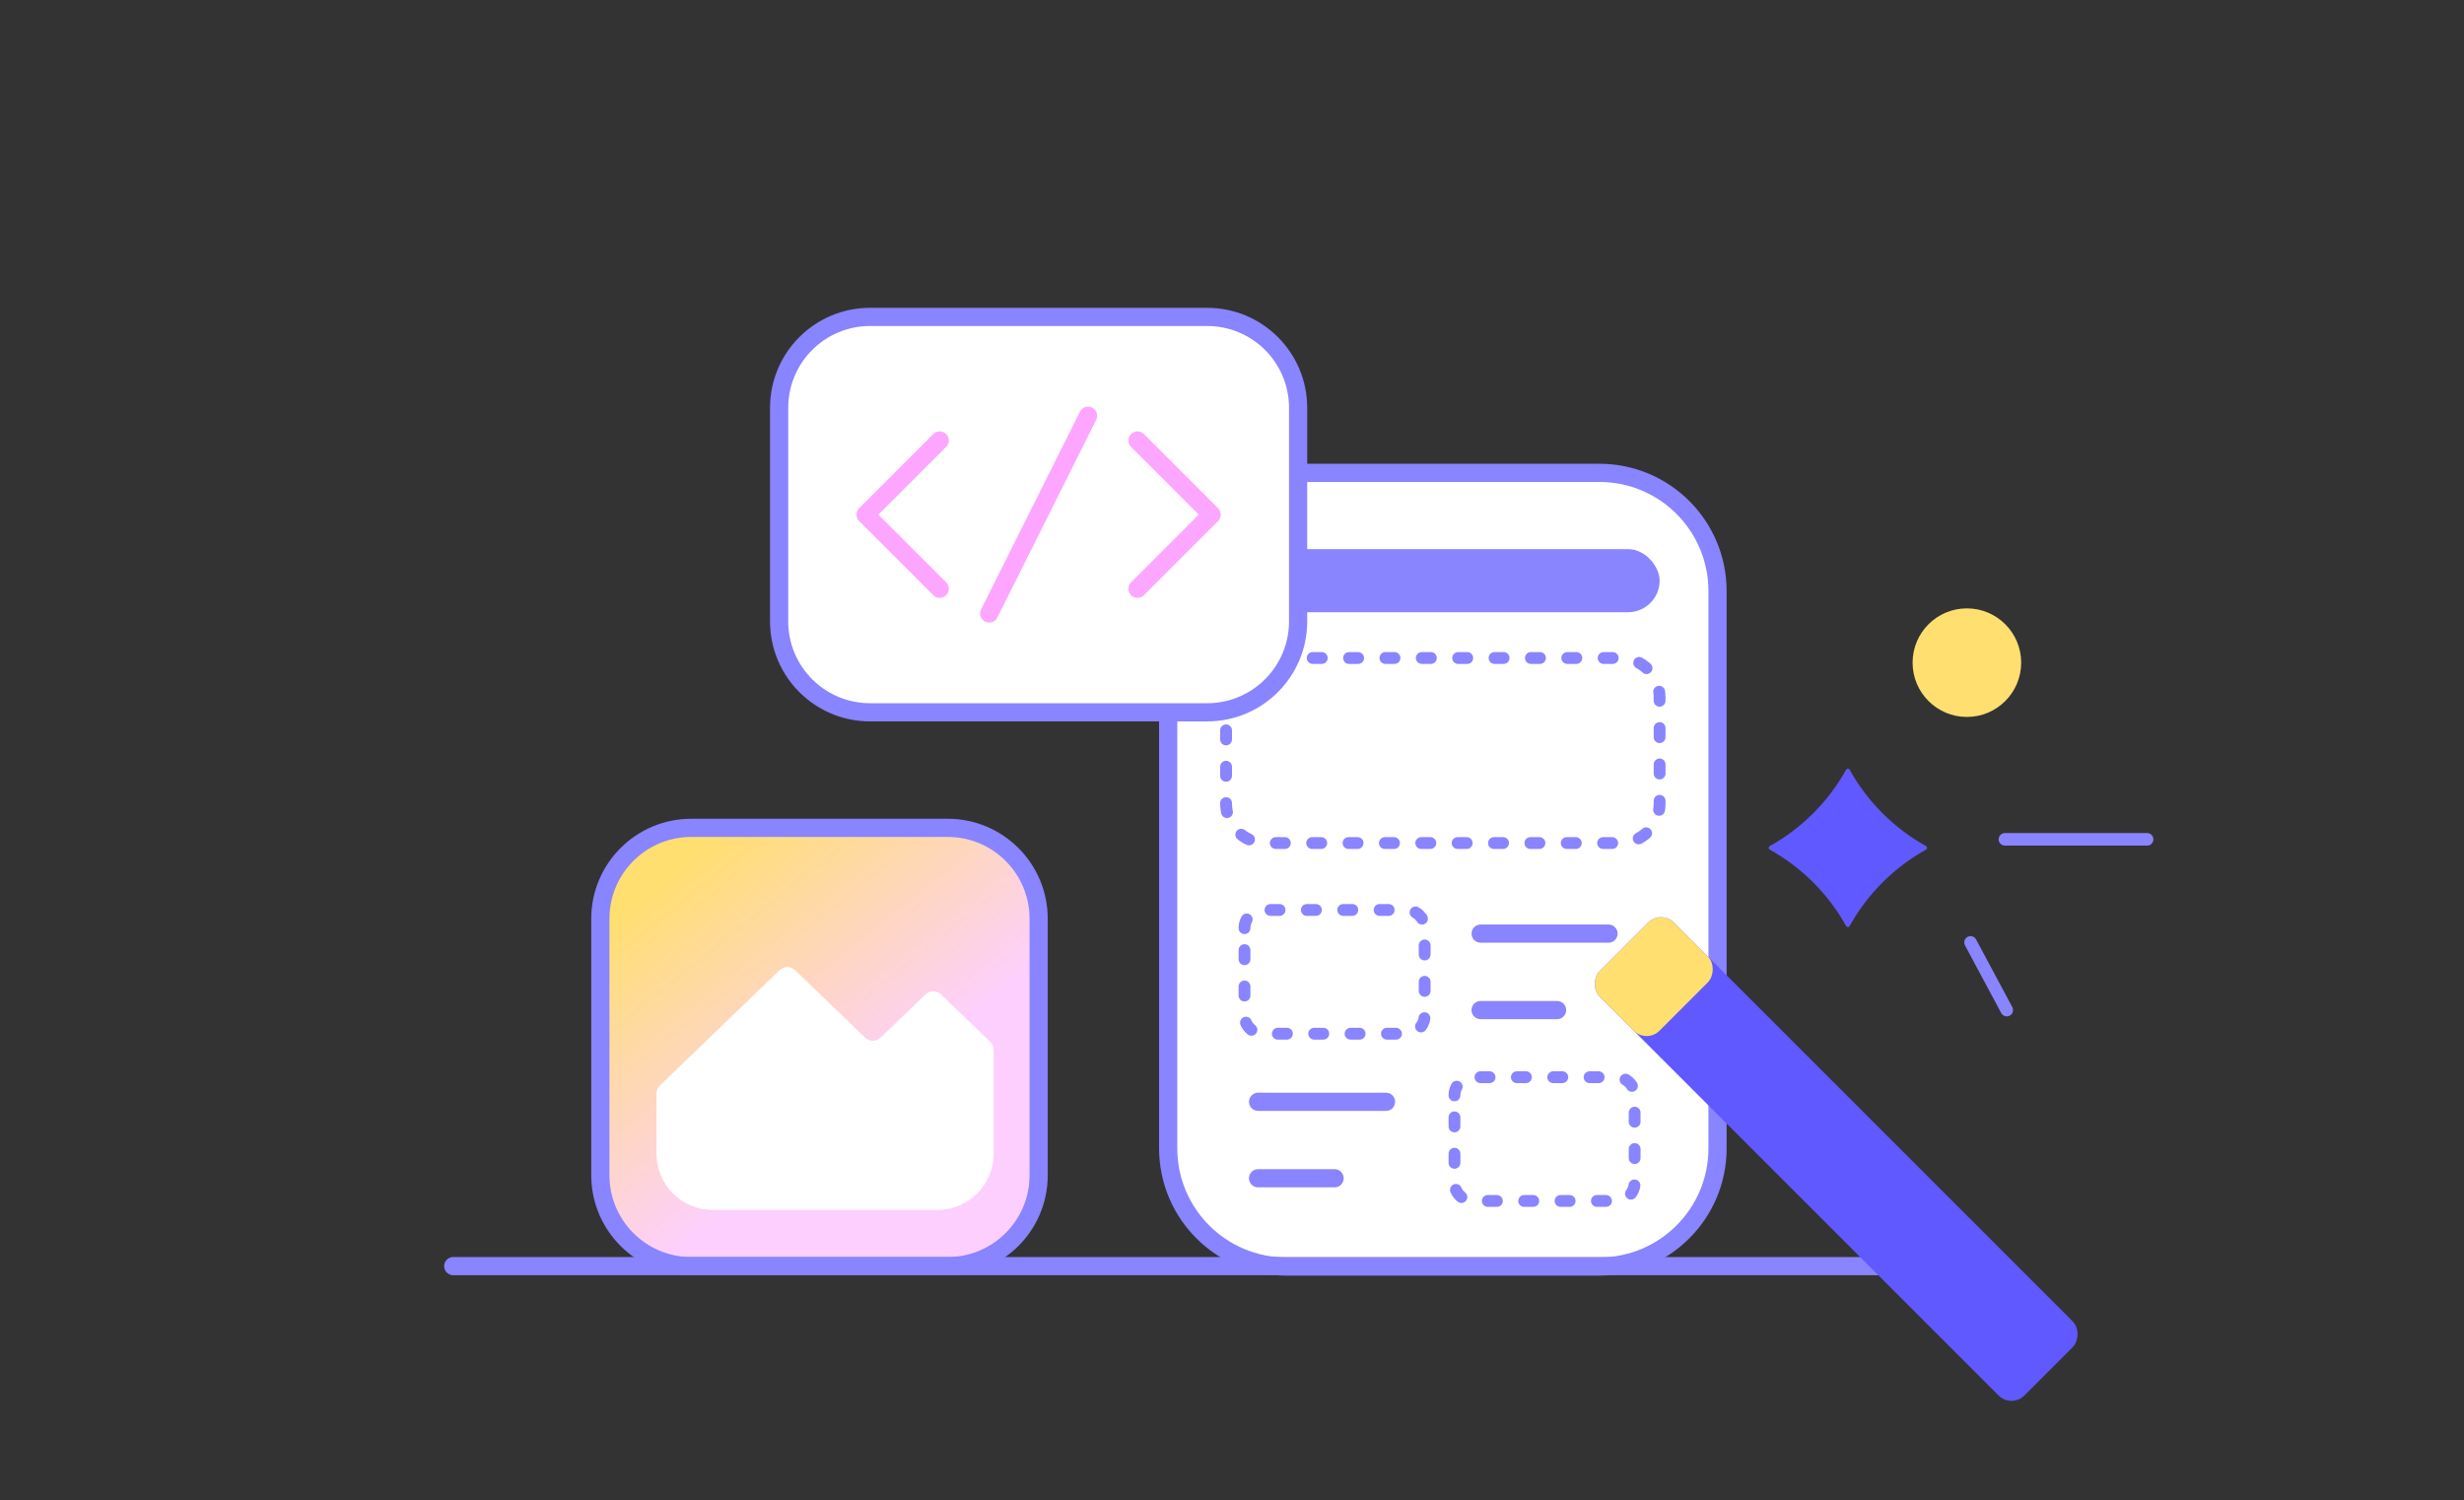 <svg fill="none" height="165" viewBox="0 0 271 165" width="271" xmlns="http://www.w3.org/2000/svg" xmlns:xlink="http://www.w3.org/1999/xlink"><rect x="0" y="0" width="271" height="165" fill="#333333" stroke="none"/><linearGradient id="a" gradientUnits="userSpaceOnUse" x1="109.557" x2="63.96" y1="139.262" y2="82.166"><stop offset=".314" stop-color="#fdcffe"/><stop offset=".77" stop-color="#ffdf70"/></linearGradient><path d="m141.48 52.008h34.421c7.18 0 13 5.82 13 13v61.296c0 7.18-5.82 13-13 13h-34.421c-7.179 0-13-5.82-13-13v-61.296c0-7.18 5.821-13 13-13z" fill="#fff" stroke="#8984ff" stroke-width="2"/><path d="m134.848 76.708c0-2.394 1.94-4.335 4.334-4.335h39.014c2.394 0 4.334 1.941 4.334 4.335v11.684c0 2.394-1.94 4.335-4.334 4.335h-39.014c-2.394 0-4.334-1.941-4.334-4.335z" fill="#fff" stroke="#8984ff" stroke-dasharray="1 3" stroke-linecap="round" stroke-width="1.3"/><path d="m159.969 120.48c0-1.104.895-2 2-2h15.816c1.105 0 2 .896 2 2v9.612c0 1.104-.895 2-2 2h-15.816c-1.105 0-2-.896-2-2z" fill="#fff" stroke="#8984ff" stroke-dasharray="1 3" stroke-linecap="round" stroke-width="1.3"/><path d="m136.875 102.086c0-1.105.895-2 2-2h15.816c1.105 0 2 .895 2 2v9.611c0 1.105-.895 2-2 2h-15.816c-1.105 0-2-.895-2-2z" fill="#fff" stroke="#8984ff" stroke-dasharray="1 3" stroke-linecap="round" stroke-width="1.3"/><rect fill="#8984ff" height="6.936" rx="3.468" width="47.683" x="134.848" y="60.4"/><path d="m85.691 44.857c0-5.523 4.477-10 10-10h37.081c5.522 0 10 4.477 10 10v23.49c0 5.523-4.478 10-10 10h-37.081c-5.523 0-10-4.477-10-10z" fill="#fff" stroke="#8984ff" stroke-width="2"/><path d="m103.354 48.449-8.155 8.154 8.155 8.154" stroke="#fda6ff" stroke-linecap="round" stroke-linejoin="round" stroke-width="2"/><path d="m125.104 48.449 8.154 8.154-8.154 8.154" stroke="#fda6ff" stroke-linecap="round" stroke-linejoin="round" stroke-width="2"/><path d="m119.669 45.73-10.872 21.745" stroke="#fda6ff" stroke-linecap="round" stroke-linejoin="round" stroke-width="2"/><path d="m66.027 101.055c0-5.523 4.477-10 10-10h28.208c5.523 0 10 4.477 10 10v28.208c0 5.522-4.477 10-10 10h-28.208c-5.523 0-10-4.478-10-10z" fill="url(#a)" stroke="#8984ff" stroke-width="2"/><path d="m85.736 106.713-13.154 12.673c-.242.233-.379.554-.379.89v6.624c0 3.414 2.767 6.181 6.181 6.181h24.722c3.413 0 6.18-2.767 6.18-6.181v-11.423c0-.336-.137-.657-.378-.89l-5.406-5.208c-.479-.461-1.237-.461-1.715 0l-4.927 4.746c-.479.461-1.236.461-1.715 0l-3.847-3.706-3.847-3.706c-.479-.461-1.236-.461-1.715 0z" fill="#fff"/><g stroke="#8984ff"><path d="m176.91 102.688h-14.064" stroke-linecap="round" stroke-width="2"/><path d="m152.438 121.186h-14.065" stroke-linecap="round" stroke-width="2"/><path d="m171.254 111.098h-8.412" stroke-linecap="round" stroke-width="2"/><path d="m146.781 129.596h-8.411" stroke-linecap="round" stroke-width="2"/><path d="m236.148 92.318-15.639-0" stroke-linecap="round" stroke-width="1.383"/><path d="m220.711 111.098-2.771-5.178-1.212-2.265" stroke-linecap="round" stroke-width="1.383"/></g><circle cx="5.971" cy="5.971" fill="#ffdf70" r="5.971" transform="matrix(1 0 0 -1 210.355 78.856)"/><path d="m211.829 93.058c.154.085.154.309 0 .395-3.528 1.959-6.443 4.879-8.395 8.395-.085.154-.309.154-.394 0-1.952-3.516-4.867-6.436-8.395-8.395-.154-.085-.154-.309 0-.395 3.528-1.959 6.443-4.879 8.395-8.395.085-.154.309-.154.394 0 1.952 3.516 4.867 6.436 8.395 8.395z" fill="#6059ff"/><path d="m216.973 139.262h-167.125" stroke="#8984ff" stroke-linecap="round" stroke-width="2"/><rect fill="#6059ff" height="11.531" rx="2" transform="matrix(.707 .707 -.707 .707 124.282 -99.867)" width="66.051" x="182.691" y="100.088"/><rect fill="#ffdf70" height="11.531" rx="2" transform="matrix(.707 .707 -.707 .707 124.282 -99.867)" width="9.296" x="182.691" y="100.088"/></svg>